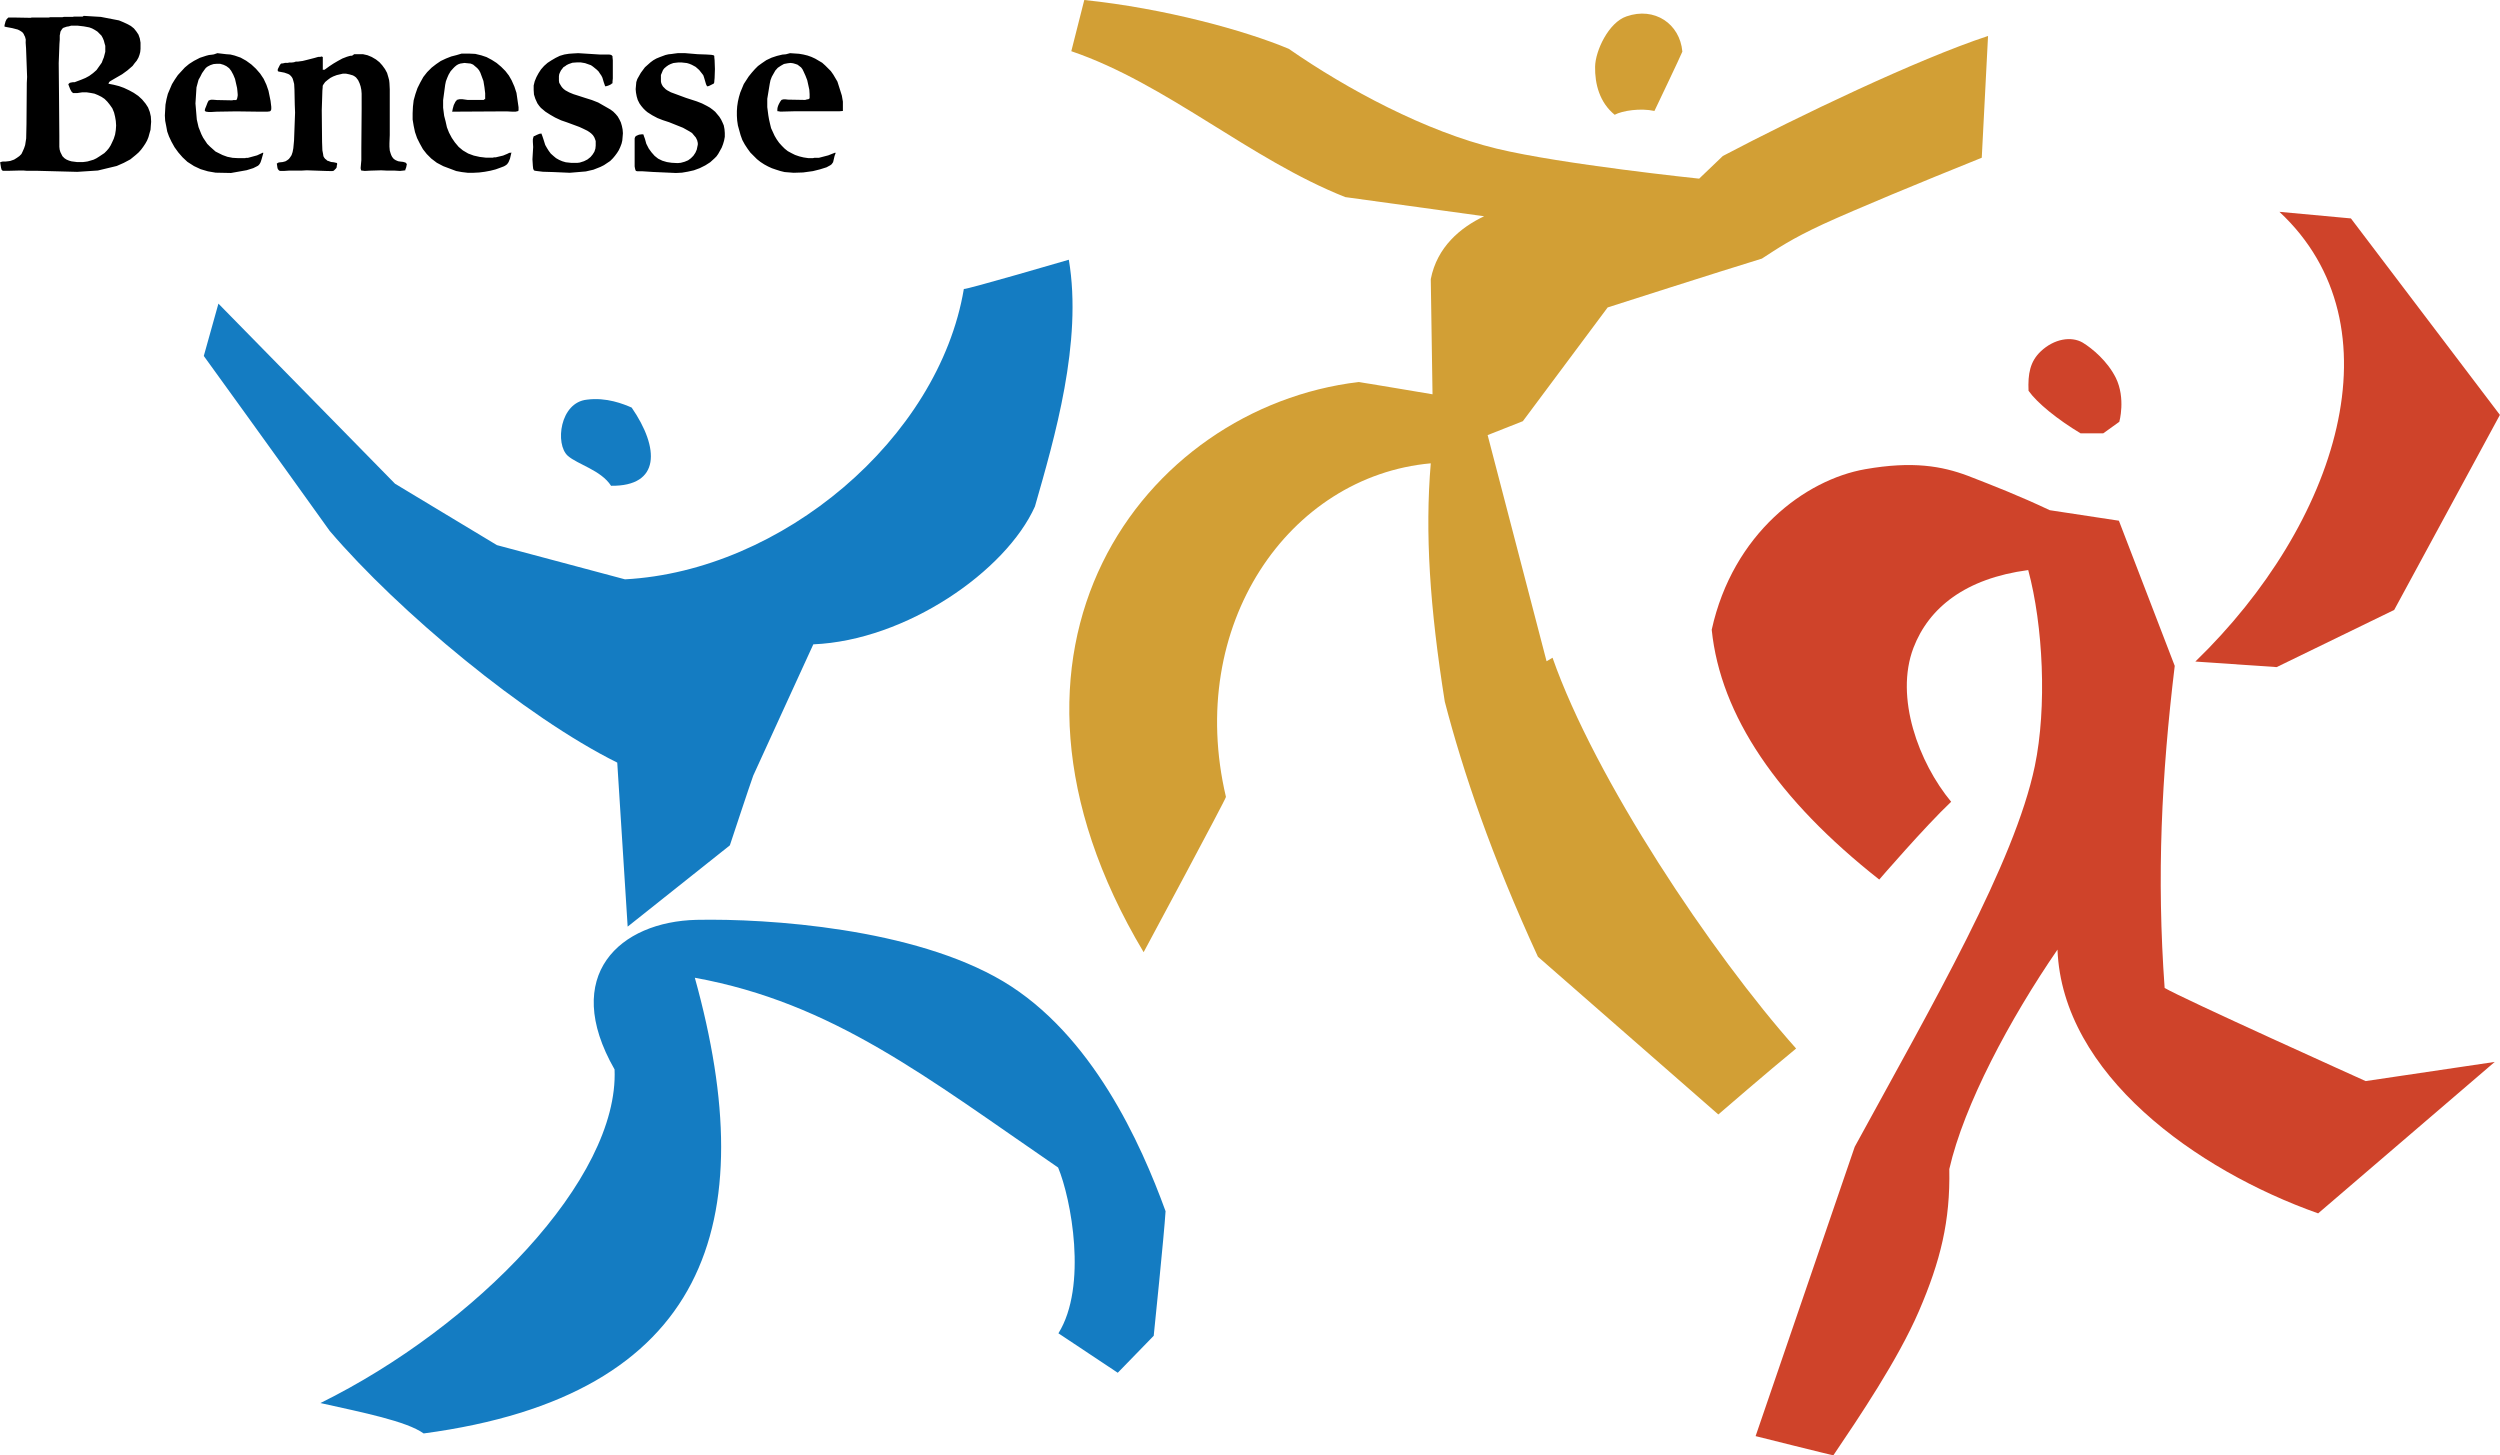<?xml version="1.0" encoding="utf-8"?>
<!-- Generator: Adobe Illustrator 23.0.2, SVG Export Plug-In . SVG Version: 6.00 Build 0)  -->
<svg version="1.1" id="Layer_1" xmlns="http://www.w3.org/2000/svg" xmlns:xlink="http://www.w3.org/1999/xlink" x="0px" y="0px"
	 viewBox="0 0 2426.5 1412.4" style="enable-background:new 0 0 2426.5 1412.4;" xml:space="preserve">
<style type="text/css">
	.st0{fill-rule:evenodd;clip-rule:evenodd;fill:#CF432A;}
	.st1{fill-rule:evenodd;clip-rule:evenodd;fill:#D29F35;}
	.st2{fill-rule:evenodd;clip-rule:evenodd;fill:#147CC2;}
	.st3{fill-rule:evenodd;clip-rule:evenodd;}
</style>
<path class="st0" d="M1989.5,495.2l67.1,10.2l54.2,140.9c-12.9,107-17.6,204.6-9.8,312.6c16.2,9.8,195.1,90.4,195.1,90.4l125.3-18.6
	l-171.4,147c-118.6-42-248.3-135.1-253-256c-46.1,67.1-90.8,150.7-105,213c1,50.5-8.5,89.1-29.5,137.9
	c-20.3,47.1-58.3,103.3-83,139.9c0.3,0.4-75.5-18.6-75.5-18.6l96.2-280.8c76.2-139.6,155.1-275.4,174.8-369.5
	c11.9-57.2,8.1-136.5-6.4-190.3c-61,8.1-96.5,36.6-111.4,75.5c-18.3,48.1,5.1,111.4,36.6,149.4c-25.4,24-69.8,75.5-69.8,75.5
	c-98.5-77.6-154.1-159.2-162.6-242.5c20.6-93.5,90.8-145.6,149-155.8c46.1-8.1,74.5-3,99.6,6.4
	C1935.7,471.8,1959.4,481,1989.5,495.2L1989.5,495.2z M1968.9,379.3c-0.7-16.3,1.4-28.4,11.9-38.3c12.9-12.2,29.5-14.9,40.6-8.5
	c9.5,5.8,24.1,18,32.2,34.2c9.8,20,3.4,42.7,3.4,42.7l-15.6,11.2h-22C1997,407.1,1977.3,391.2,1968.9,379.3L1968.9,379.3z"/>
<path class="st0" d="M2212.4,205.6l69.4,6.4l144.6,190.7l-102.6,189.3l-114.1,55.5l-78.9-5.4C2268.9,508.4,2330.9,316,2212.4,205.6
	L2212.4,205.6z"/>
<path class="st1" d="M1605.8,107.7c-13.6-3-31.2-0.3-38.6,3.7c-14.6-11.9-19.3-29.8-19-46.7c0.3-15.6,13.2-43,30.5-48.8
	c27.1-9.5,51.8,7.1,54.2,34.2C1631.5,53.9,1605.8,107.7,1605.8,107.7L1605.8,107.7z"/>
<path class="st1" d="M1052.4,0c77.9,8.1,155.8,29.5,198.5,47.4c56.6,39.3,133.1,80.3,201.9,96.9c63,15.2,196.4,29.1,196.4,29.1
	l23-22c72.8-38.3,188.6-93.8,257.4-116.5c-1,19.3-6.1,118.2-6.1,118.2c-60.6,24.4-121.9,49.8-153.8,64.4
	c-31.5,14.6-44.4,23.7-59.6,33.5c-39,11.9-149.7,47.4-149.7,47.4l-82.3,110.4l-34.2,13.5l57.2,219.5l5.8-3.4
	c41,117.2,154.1,286.9,236.4,379.3c-26.1,21.3-75.5,64-75.5,64l-175.1-153.1c-45-97.9-72.5-178.8-90.4-247.6
	c-14.6-92.1-19.3-163.6-13.6-231.3c-137.9,12.5-238.1,157.2-198.8,323.8c0,2-79.9,150.7-79.9,150.7c-176.1-295,0-528.4,208.6-553.4
	c1.3,0,71.8,11.9,71.8,11.9l-1.7-111.8c6.1-31.2,28.8-50.1,51.8-61c-31.5-4.4-134.8-18.6-134.8-18.6
	c-92.4-36.6-173.4-110.1-265.9-141.6L1052.4,0z"/>
<path class="st2" d="M613.1,395.6c27.1,39.3,28.1,76.5-20,75.9c-9.8-15.2-32.5-20.7-42-29.1c-12.5-11.2-7.8-51.8,18.6-54.5
	C588.7,385.4,605.3,392.2,613.1,395.6L613.1,395.6z"/>
<path class="st2" d="M212,294.7l171.4,174.8l98.9,59.6l124.3,33.2c152.1-8.1,304.5-136.5,328.9-281.8c2.4,0.7,101.9-28.4,101.9-28.4
	c13.5,79.9-13.9,173.1-32.9,239.5c-28.1,62.7-125,130-215.1,133.8c-18,39.6-46.7,101.6-58.3,127.4c-3,8.1-22.7,67.7-22.7,67.7
	l-99.2,78.9l-10.1-159.2c-89.4-44.4-212-146.3-279.1-224.9C266.2,440,197.8,345.5,197.8,345.5L212,294.7L212,294.7z M676.1,892.8
	c69.4-1.4,210.7,8.1,297.4,59.6c86.4,51.5,133.8,157.2,157.8,223.2c-1.3,22-11.5,120.9-11.5,120.9l-34.9,35.9l-57.6-38.3
	c28.5-45.7,12.2-131.1-0.3-160.9C899.6,1045.9,808.5,973.4,674.4,949c66,237.8,12.9,405.4-263.2,442.3
	c-16.6-11.9-58.9-20.3-100.2-29.5c150.4-74.2,289.9-217.5,285.5-323.8C544,946.3,601.9,894.5,676.1,892.8z"/>
<path class="st3" d="M81.3,15.4l16.6,1l17.6,3.4l4.1,1.7l3.7,1.7l3.7,2l3,2.4l2.4,3l2,3l1.3,3.7l0.7,4.1v6.1l-0.3,3l-0.7,2.7l-1,2.7
	l-1.7,3l-2,2.4l-2,2.7l-5.1,4.4l-5.1,3.7l-7.1,4.1l-4.1,2.4l-1.3,1l-0.3,0.7l-0.3,0.3v0.7l5.1,1l5.1,1.3l4.7,1.7l5.1,2.4l4.4,2.4
	l4.4,3l3.7,3.4l3.4,4.1l2.4,3.7l1.7,4.4l1,4.4l0.3,5.1l-0.3,3.7l-0.3,4.1l-1,3.4l-1,3.7l-1.4,3.4l-1.7,3l-2,3l-2,2.7l-2.4,2.7
	l-2.7,2.4l-5.4,4.4l-6.4,3.4l-6.8,3l-18.3,4.4l-20,1.3l-38.3-1H26.1l-3.4-0.3h-3.4l-11.5,0.3H4.4L3,165.8l-0.7-0.3l-0.7-0.7l-0.3-1
	l-0.3-1l-0.7-4.4L0,158v-0.3h0.3l0.3-0.3l0.7-0.3l1.3-0.3h2.7l2.7-0.3l2-0.3l3.7-1.3l2.7-1.7l2.4-1.7l2-2l1.3-2.7l1.3-3l1-3l1-6.4
	l0.3-13.9l0.3-40l0.3-5.8l-1-27.5l-0.4-5.8L25,38.4l-0.7-2.7l-0.7-1.3L23,33l-0.7-1l-1-1l-2-1.3l-2-1l-2.7-0.7l-2.7-0.7l-5.4-1
	l-1.3-0.3H4.7l-0.3-0.3v-1.3l1-3.7l1-2l0.7-0.7l0.7-0.7l0.3-0.3h5.1l16.6,0.3l1-0.3h16.6l1.3-0.3h11.9l1.3-0.3h8.8l1-0.3h8.5
	L81.3,15.4L81.3,15.4z M69.1,24.9l-2.4,0.7l-2,0.3l-2,0.7l-1,0.3l-1,0.7l-1,1.4l-1,1.7l-0.3,1.7l-0.4,2v4.1l-0.3,4.1l-0.7,18.6
	l0.3,32.5l0.3,38.3v10.5l0.3,2.7l0.7,2.4l1,2l1,2l2,2l2,1.3l2.4,1l2.4,0.7l5.4,0.7h5.7L83,157l2-0.3l5.8-1.7l2.7-1.3l2.7-1.7
	l5.1-3.4l2.4-2.4l2-2.4l1.7-2.7l1.3-2.7l1.7-3.7l1.3-4.1l0.7-4.4l0.3-4.4l-0.3-4.4l-0.7-4.1l-1-4.1l-1.7-4.1l-2.4-3.4l-2.4-3
	l-2.7-2.7l-3-2l-3.4-1.7l-3.4-1.4l-3.7-0.7L84,89.6h-4.1l-4.7,0.7h-4.4l-0.3-0.4l-0.4-0.3l-0.7-0.7l-1.3-2.4l-1.7-4.4v-0.7h0.3l1-1
	l1.3-0.3l1.7-0.3h1.7l6.4-2.4l4.1-1.7l3.7-2l3.7-2.7l3.4-3l1.7-2.4l1.7-2.4l1.7-2.4l1-2.7l1-2.4l0.7-2.7l0.7-2.7v-5.8l-0.7-2.4
	l-0.7-2.7l-1-2.4l-1.3-2.4l-2-2l-2-2l-2.7-1.7l-2.4-1.3l-2.7-1l-5.4-1l-6.1-0.7L69.1,24.9L69.1,24.9z M211,51.6l8.5,1l4.1,0.3l4.1,1
	l5.8,2l5.4,3l5.1,3.7l4.4,4.1l4.1,4.7l3.4,5.1l2.7,5.8l2,5.8l2,9.8l0.7,5.8v2.4l-0.3,0.7l-0.3,0.7l-0.3,0.3l-0.7,0.3l-2.4,0.3H252
	l-22.7-0.3l-19,0.3l-5.1,0.3h-2.7l-2.4-0.3l-0.7-0.3l-0.3-0.3l-0.3-0.3v-0.7l0.3-1.3l1-2.4l1.3-3.4l0.7-1.3l0.3-0.7l0.7-0.3l0.7-0.3
	l1-0.3h2l3.7,0.3l14.9,0.3l1-0.3h3l0.7-1.3l0.3-1.3l0.3-1.7v-1.3l-0.3-3.4l-0.3-2.7l-2-8.8l-1.7-4.1l-2-3.7l-1-1.3l-1-1.3l-2.7-2
	l-2.7-1.3l-3.4-1h-3l-3.4,0.3l-3,1l-2.7,1.4l-1.7,1.3l-1.3,1.7l-2.4,3.4l-1.7,3.4l-1.7,3l-1,3.7l-1,3.7l-1,15.6l1.3,15.6l1.7,7.4
	l2.7,6.8l1.7,3.4l2,3l2,3l2.7,2.7l2.7,2.4l2.7,2.4l3.4,1.7l3.4,1.7l4.7,1.7l5.1,1l5.4,0.3h6.8l0.7-0.3h2l8.8-2.4l5.8-2.7v0.3h0.3
	l-1.7,6.1l-1,3l-0.7,1.3l-0.7,1l-1,1l-1.3,0.7l-3.4,1.7l-6.4,2l-15.2,2.7l-14.9-0.3l-7.5-1.3l-7.1-2.1l-6.4-3l-6.4-4.1l-4.7-4.4
	l-4.1-4.7l-3.7-5.1l-3-5.4l-2.4-5.1l-1.7-4.7l-1-5.4l-1-5.1l-0.3-5.1l0.3-5.4l0.3-5.1l1-5.4l1.3-5.1l2-4.7l2-4.7l2.7-4.4l3-4.4
	l3.4-3.7l3.4-3.7l4.1-3.4l4.7-3l5.8-3l6.1-2l2.7-0.7l2.7-0.3l2-0.3L211,51.6L211,51.6z M561.2,51.6l20.7,1.3h9.2l1.7,0.3l0.7,0.3
	l0.7,0.7l0.3,0.3v1l0.3,3v17.6l-0.3,3v1.7l-0.7,0.3l-0.7,0.7l-2,1l-2,0.7l-1.7,0.3l-0.7-2l-0.7-2l-1.3-4.4l-1-2l-1.4-2l-1.3-2
	l-1.7-1.7l-3.7-3l-2-1.4l-2-0.7l-3.7-1.3l-4.1-0.7h-4.1l-4.1,0.3l-3.7,1.3l-2,1l-1.3,1l-1.7,1l-1.3,1.7l-1.1,1.4l-1,2l-0.7,1.7
	l-0.3,2v4.4l0.3,2l1,1.7l1,1.7l1,1.3l1.3,1.3l1.7,1.3l3.7,2l4.1,1.7l4.1,1.3l7.4,2.4l6.4,2l6.1,2.4l11.9,6.8l2.7,2l2.4,2.4l2,2.4
	l1.7,3l1.3,2.7l1,3.4l0.7,3.4l0.3,3.7l-0.3,3.7l-0.3,3.4l-0.7,3l-1.3,3.4l-1.4,3l-1.7,2.7l-2,2.7l-2,2.4l-2.7,2.7l-3,2l-3,2
	l-3.4,1.7l-6.8,2.7l-7.4,1.7l-15.6,1.3l-15.9-0.7l-10.2-0.3l-5.8-0.7l-2-0.3l-0.7-0.3l-0.3-0.3l-0.3-0.7l-0.3-0.7l-0.3-2.7l-0.4-6.4
	l0.7-11.9l-0.3-5.1v-2.4l0.3-1.3l0.3-1l0.3-0.7l1-0.3l2-1l2.4-1l2-0.3l1,2.7l1,3l1.7,5.4l1.7,3l1.7,2.7l2,2.7l2.7,2.4l2.4,2l3,1.7
	l3,1.3l3.4,1l2.7,0.3l2.7,0.3h5.8l2.4-0.3l4.1-1.3l3.4-1.7l3-2.4l2-2.4l1.7-2.7l1-3l0.3-3v-4.4l-0.7-2l-0.7-1.7l-1.3-2l-1.7-1.7
	l-1.7-1.3l-2-1.3l-4.1-2l-3.7-1.7l-11.9-4.4l-5.8-2l-5.8-2.7l-4.7-2.7l-4.7-3l-4.4-3.7l-1.7-2l-1.7-2.4l-2-4.4l-1.3-4.1l-0.3-4.4
	v-4.4l1-4.1l1.7-4.1l2-3.7l2.4-3.7l3-3.4l3.4-3l3.7-2.4l4.1-2.4l4.1-2l4.4-1.3l4.4-0.7l4.1-0.3L561.2,51.6L561.2,51.6z M657.7,51.6
	h7.5l11.9,1l8.5,0.3l4.7,0.3l1.7,0.3l0.7,0.3h0.3l0.3,0.7v1l0.3,3l0.3,8.5l-0.3,8.8l-0.3,3v1l-0.3,0.7l-0.3,0.7l-0.7,0.3l-2,1l-2,1
	l-1.7,0.3l-1-2l-0.7-2.4l-1.3-4.4l-0.7-2l-1.3-1.7l-2.7-3.4l-3.4-3l-3.7-2l-2.4-1l-2.4-0.7l-2.7-0.3l-2.7-0.3h-2.7l-2.7,0.3
	l-2.4,0.3l-2.7,1l-2,1l-2,1.4l-2,1.7l-1.3,1.7l-1,2.4l-1,2.4v6.1l0.3,1.7l0.7,1.7l1,1.7l1.3,1.3l1.3,1.3l1.4,1l3.7,2l14.6,5.4
	l10.5,3.4l5.1,2l4.7,2.4l3,1.7l2.7,2l2.4,2l2,2.4l2,2.4l1.7,2.7l1.3,2.7l1.3,3l0.7,3.7l0.3,3.7v3.7l-0.7,3.7l-1,3.4l-1.3,3.4
	l-3.4,6.1l-1.7,2.4l-2,2l-4.1,3.7l-4.7,3l-5.4,2.7l-5.7,2.1l-5.8,1.3l-5.8,1l-5.8,0.3l-22.4-1l-10.8-0.7h-4.4l-1.3-0.3l-0.3-0.7
	l-0.3-0.7l-0.3-1.3l-0.3-1.7v-27.1l0.3-1l0.3-0.7l0.3-0.3l1-0.7l2.4-1l2.4-0.3h1.7l0.3,0.7l0.3,1l1,2.7l1.3,4.7l2.4,4.7l2.7,3.7
	l3,3.4l3.4,2.7l4.1,2l4.4,1.3l4.7,0.7l5.8,0.3l3-0.3l3.7-1l1.7-0.7l1.7-0.7l2.7-2l2.4-2.4l2-3l1.3-3l0.7-3.4l0.3-1.3v-1.7l-0.3-1.3
	l-0.3-1.3l-1.3-2.7l-1.7-2l-2-2.4l-2.7-1.7l-6.1-3.4l-13.5-5.4l-6.1-2l-5.1-2l-5.1-2.7l-4.7-3l-2-1.7l-2-2l-2-2.4l-1.7-2.4l-1.7-3.4
	l-1-3.4l-0.7-3.7l-0.3-3.4l0.3-3.4l0.3-3.4l1-3l1.7-3l1.7-3l2-2.7l2-2.7l2.7-2.4l2.7-2.4l2.7-2l3-1.7l3.4-1.4l5.4-2l3-0.7l3-0.3
	l2-0.3L657.7,51.6L657.7,51.6z M766.8,51.6l4.4,0.3l4.4,0.3l4.1,0.7l4.1,1l3.7,1.3l3.7,1.7l3.4,2l3.4,2l3,2.7l2.7,2.7l2.7,2.7
	l2.4,3.4l2,3.4l2,3.4l1.3,4.1l1.3,4.1l1.7,5.4l1,5.8v9.1l-3.4,0.3h-43.7l-11.5,0.3h-2.4l-1.3-0.3h-1l-0.3-0.3v-2l0.3-1.7l0.7-2l1-2
	l1-1.7l1-1.3l0.7-0.3h0.3l1-0.3h1.7l2.7,0.3l16.6,0.3l1-0.3l1-0.3h1l0.3-0.3l0.7-0.3l0.3-0.7v-3.7l-0.3-4.4l-2-9.1l-1.7-4.4l-2-4.4
	l-1-2l-1.3-1.7l-1.7-1.3l-1.7-1.3l-2-0.7l-2.4-0.7l-2.4-0.3l-2.7,0.3l-3.7,0.7l-3,1.7l-3,2l-2.4,2.7l-1.7,3l-1.7,3l-1.3,3.4
	l-0.7,3.4l-2.4,14.6v8.1l1,7.8l0.7,4.1l1,4.4l1,4.1l1.7,3.7l1.7,3.7l2,3.4l2.4,3.4l2.7,3l2.7,2.7l3,2.4l3.7,2l3.4,1.7l4.1,1.4l4.1,1
	l4.7,0.7h4.4l1.3-0.3h4.4l9.2-2.4l6.8-2.7v0.3h0.3v0.3l-1,2.7l-0.7,3l-0.7,3l-0.7,1l-0.7,1l-1.3,1l-1.3,0.7l-2.4,1.3l-6.4,2
	l-6.8,1.7l-9.5,1.3l-9.2,0.3l-8.8-0.7l-4.1-1l-4.1-1.3l-4.1-1.4l-3.7-1.7l-3.7-2l-3.7-2.4l-3.4-2.7l-3-3l-3.4-3.4l-2.7-3.7l-2.7-4.1
	l-2.4-4.4l-1.7-4.7l-1.3-4.7l-1.3-4.7l-0.7-4.7l-0.3-4.7v-4.7l0.3-4.4l0.7-4.7l1-4.4l1.3-4.4l1.7-4.1l1.7-4.1l2.4-3.7l2.4-3.7l3-3.7
	l3-3.4l3-3l3.7-2.7l4.4-3l5.1-2.4l5.1-1.7l5.4-1.3l3.4-0.3L766.8,51.6L766.8,51.6z M448.1,52h6.8l6.4,0.3l5.8,1.4l5.1,1.7l5.1,2.7
	l4.7,3l4.4,3.7l4.1,4.1l3.4,4.4l2.7,4.7l2.7,6.1l2,6.1l2,13.9v3.1l-0.3,0.3v0.3l-1.3,0.3l-1.3,0.3h-3l-5.8-0.3l-52.8,0.3l0.3-1
	l0.3-1.7l1-3.7l1.7-3.4l1-1l0.3-0.7h0.3l1-0.3l1.4-0.3h2.7l5.1,0.7h15.6l0.7-0.7h0.7v-5.8l-0.7-5.8l-1-6.1l-2-5.4l-1-2.7l-1.3-2.4
	l-1.7-2l-2-1.7l-2-1.7l-2.4-1l-3-0.3l-3-0.3l-2,0.3l-2,0.3l-2,0.7l-1.7,1l-1.7,1.4l-1.3,1.3l-2.7,3l-2,3.4l-1.3,3l-1.3,3.4l-0.7,3.4
	l-2,14.9v7.4l1,7.8l1.4,5.4l1.3,5.8l2,5.1l2.7,5.1l3,4.4l3.7,4.4l4.1,3.4l5.1,3l5.4,2l5.8,1.3l5.8,0.7h7.1l1-0.3h1.7l7.1-1.7
	l4.1-1.7l2-1h1l1-0.3l-0.7,3l-0.7,3l-1.4,3.4l-0.7,1l-0.7,1l-1.3,1l-1.7,1l-3.4,1.3l-4.7,1.7l-5.1,1.3l-5.4,1l-5.4,0.7l-5.8,0.3
	h-5.4l-5.8-0.7l-5.4-1l-12.5-4.7L424,158l-5.4-4.1l-4.4-4.4l-3.7-4.7l-3-5.4l-2.7-5.4l-2-5.8l-1.3-6.1l-1-6.1v-6.1l0.3-6.4l0.7-6.1
	l1.7-6.1l2-5.8l2.7-5.4l3-5.4l3.7-4.7l4.4-4.4l4.4-3.4l4.4-3l5.1-2.4l5.1-2l5.1-1.3L448.1,52L448.1,52z M343.8,52.6h8.5l4.4,1
	l4.1,1.7l4.1,2.4l3.4,2.7l2.7,3l2.7,3.7l2,3.7l1.3,4.4l0.7,2.7l0.3,2.7l0.3,6.1v44.4L378,139v3.4l0.3,3.7l0.7,2.4l0.7,2l1,2l0.7,0.7
	l0.7,1l2,1.3l2.4,1l2,0.3l2.7,0.3l2.4,0.7l0.7,0.7l0.3,0.3v0.3l0.3,0.7l-0.3,0.7l-0.3,1.7l-0.6,1.7l-0.3,0.7v0.7l-2.4,0.3l-2.7,0.3
	l-5.1-0.3h-7.1l-6.1-0.3l-10.2,0.3l-5.8,0.3l-2.4-0.3h-0.7l-0.3-0.3l-0.3-0.3v-0.7l-0.3-1l0.7-7.8v-11.9l0.3-37.9V90.9l-0.3-3.7
	l-0.7-3.4l-1-3l-1.4-3l-1-1.3l-1-1.3l-1.3-1l-1.7-1l-3.4-1l-3.4-0.7h-3l-3,0.7l-3,0.7l-3.4,1.3l-2.7,1.4l-2.7,2l-2.4,2l-1.7,2.4
	l-0.7,1.3v1.3l-0.3,3.4l-0.3,9.5l-0.3,9.5l0.3,30.8l0.3,8.1l0.7,3.7l0.3,2l0.7,1.3l1,1.3l1,0.7l1,1l1,0.3l2.7,1l2.7,0.3l3,0.7l0.3,1
	l-0.3,1l-0.3,2.4l-0.7,1l-0.7,0.7l-0.7,0.7l-0.7,0.7l-1.3,0.3H318l-20.3-0.7l-5.1,0.3h-12.2l-4.4,0.3H272l-1-0.3l-0.7-0.7l-0.7-1
	l-0.3-1l-0.3-2l-0.3-2v-0.3h0.3l1-0.7l1.3-0.3l3-0.3l2.7-0.7l1.7-1l1.7-1.3l1.3-1.7l1.3-2l1-3l0.7-3.7l0.7-7.5l1-27.1l-0.3-7.8
	l-0.3-14.6l-0.3-5.4l-0.7-2.7l-0.7-2.4l-0.7-1.3l-1-1.3l-1.4-1.3l-1.3-0.7l-3.7-1.3l-3.7-0.7l-1.7-0.3l-0.7-0.3l-0.3-0.3v-1.7l1-2
	l1-2l1-1.3l0.7-0.3h0.7l1.7-0.3l1-0.3h3l0.7-0.3h2.7l2.4-0.3l0.7-0.3l1-0.3h2l2-0.3l2.4-0.3l4.1-1l7.8-2l2.4-0.7l1.3-0.3h1.7l1-0.3
	h0.7v0.3h0.7v11.9l-0.3,0.3h0.3v0.3h1.7l4.7-3.4l4.1-2.7l4.1-2.4l4.4-2.4l4.4-1.7l2.4-0.7l1.3-0.3h1.3L343.8,52.6L343.8,52.6z"/>
</svg>
